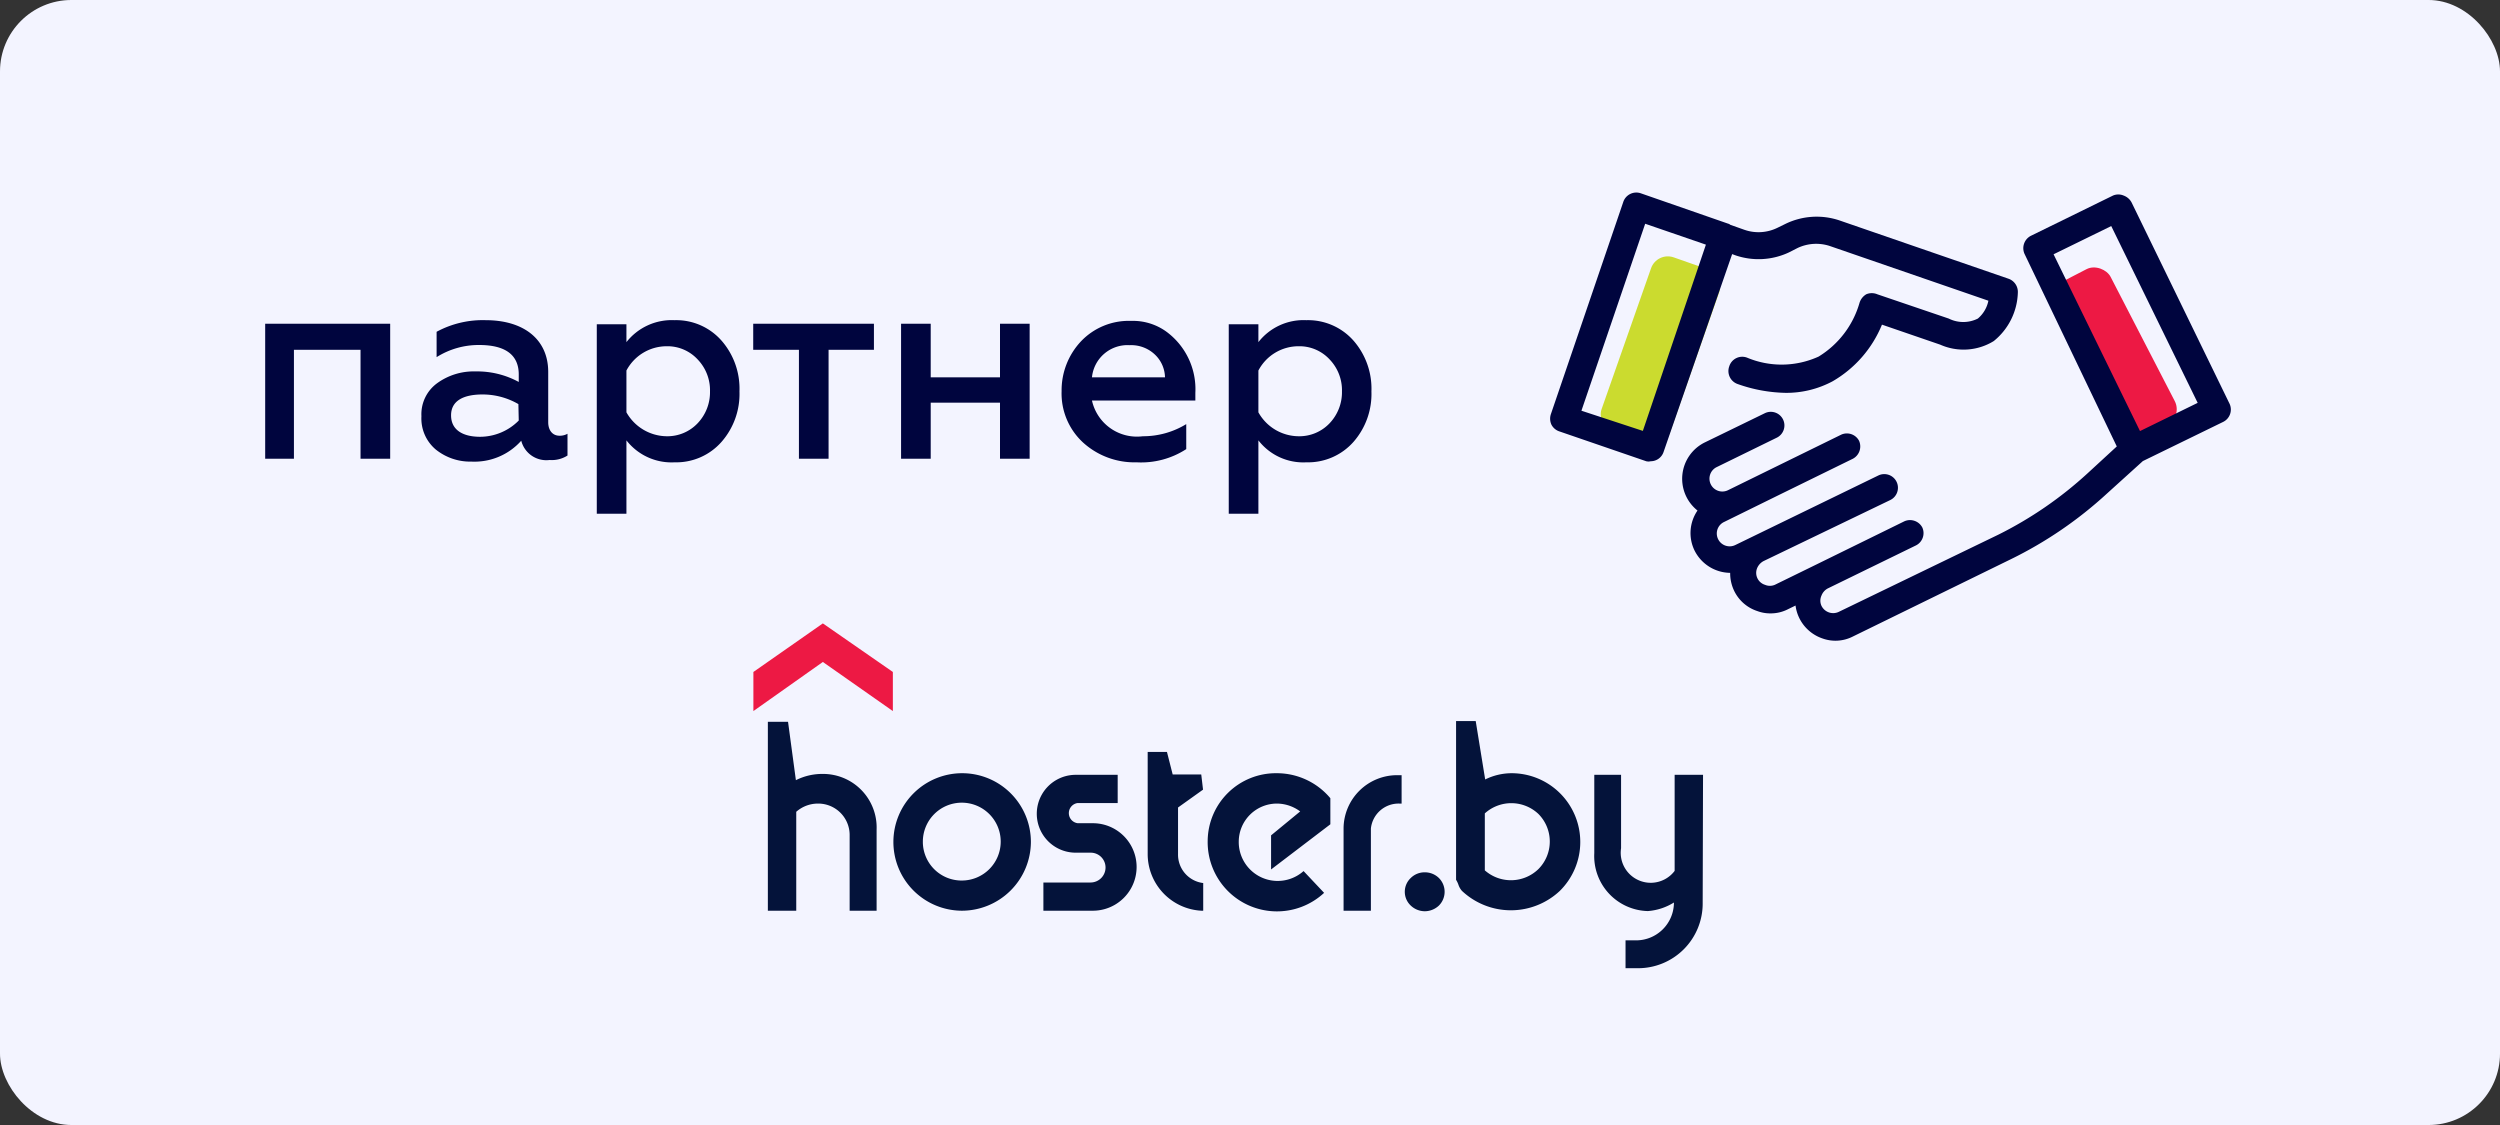 <svg xmlns="http://www.w3.org/2000/svg" viewBox="0 0 140 63"><rect x="0" y="0" width="140" height="63" fill="#333333" stroke="none"/><rect fill="#f3f4ff" width="140" height="63" rx="4"/><rect fill="#cbdb2f" x="91.2" y="14.57" width="4.06" height="10.41" rx="1" transform="matrix(-.94 -.33 .33 -.94 174.09 69)"/><rect fill="#ed1944" x="116.79" y="14.85" width="3.39" height="9.83" rx="1" transform="rotate(152.69 118.485 19.762)"/><path fill="#00053e" d="M16.46 25.69v-6.1h3.73v6.1h1.66v-7.56h-7v7.56zm14.87-1.29c-.37 0-.63-.28-.63-.76v-2.81c0-1.85-1.4-2.9-3.5-2.9a5.43 5.43 0 00-2.75.65V20a4.42 4.42 0 012.38-.68c1.48 0 2.22.56 2.22 1.65v.42a4.87 4.87 0 00-2.42-.59 3.48 3.48 0 00-2.15.66 2.15 2.15 0 00-.88 1.85 2.27 2.27 0 00.8 1.86 3.07 3.07 0 002 .68 3.51 3.51 0 002.79-1.17 1.45 1.45 0 001.59 1.08 1.64 1.64 0 001-.25v-1.22a.86.86 0 01-.45.11zm-2.28-.85a3.06 3.06 0 01-2.16.91c-1 0-1.63-.4-1.63-1.2s.66-1.17 1.77-1.17a4 4 0 012 .54zm8.73-5.62a3.23 3.23 0 00-2.7 1.23v-1h-1.66v10.61h1.66v-4.11a3.2 3.2 0 002.7 1.23 3.38 3.38 0 002.63-1.15 4.07 4.07 0 001-2.82 4.09 4.09 0 00-1-2.84 3.38 3.38 0 00-2.63-1.15zm-.45 1.46a2.3 2.3 0 011.74.74 2.49 2.49 0 01.69 1.79 2.52 2.52 0 01-.69 1.78 2.33 2.33 0 01-1.74.73 2.62 2.62 0 01-2.25-1.34v-2.34a2.55 2.55 0 012.25-1.36zm9.07 6.3v-6.1h2.54v-1.46h-6.76v1.46h2.56v6.1zm5.72 0v-3.14H56v3.14h1.66v-7.56H56v3h-3.88v-3h-1.66v7.56zm7.33-3.79a3.73 3.73 0 001.2 2.88 4.28 4.28 0 003 1.11 4.63 4.63 0 002.78-.74v-1.4a4.62 4.62 0 01-2.43.68 2.58 2.58 0 01-2.85-2h5.79V22a4 4 0 00-1.6-3.41 3.19 3.19 0 00-2-.62 3.69 3.69 0 00-2.8 1.14 4 4 0 00-1.09 2.79zm1.7-.77a2 2 0 012.11-1.8 1.93 1.93 0 011.45.56 1.81 1.81 0 01.53 1.24zm12.01-3.2a3.21 3.21 0 00-2.69 1.23v-1h-1.66v10.61h1.66v-4.11a3.18 3.18 0 002.69 1.23 3.4 3.4 0 002.64-1.15 4.07 4.07 0 001-2.82 4.09 4.09 0 00-1-2.84 3.4 3.4 0 00-2.64-1.15zm-.44 1.46a2.3 2.3 0 011.74.74 2.49 2.49 0 01.69 1.79 2.52 2.52 0 01-.69 1.78 2.33 2.33 0 01-1.74.73 2.6 2.6 0 01-2.25-1.34v-2.34a2.54 2.54 0 012.25-1.36zm14.16 4.39a.77.77 0 00.45.38l4.86 1.67a.53.53 0 00.25 0 .76.76 0 00.72-.52L97 14.23l.19.07a4 4 0 003-.17l.47-.24a2.44 2.44 0 011.82-.11l8.87 3.06a1.76 1.76 0 01-.59 1 1.82 1.82 0 01-1.63 0l-4-1.36a.79.79 0 00-.62 0 .85.85 0 00-.38.49 5.21 5.21 0 01-2.29 3 5 5 0 01-4 .06.76.76 0 00-1 .48.77.77 0 00.48 1A8.45 8.45 0 00100 22a5.48 5.48 0 002.63-.65 6.5 6.5 0 002.76-3.17l3.26 1.12a3.22 3.22 0 003-.2 3.62 3.62 0 001.35-2.74.78.78 0 00-.52-.75L103 12.34a4 4 0 00-3 .19l-.47.23a2.4 2.4 0 01-1.84.11l-.79-.28a.37.37 0 00-.14-.07l-4.86-1.69a.77.77 0 00-1 .49l-4.05 11.87a.8.8 0 00.03.59zm5.25-11.25l3.4 1.17L92 24.13 88.56 23z"/><path fill="#00053e" d="M94.89 30.82a2.26 2.26 0 002 1.26 2.26 2.26 0 00.22 1 2.19 2.19 0 001.3 1.14 2.08 2.08 0 00.73.13 2.12 2.12 0 001-.24l.41-.2a2.25 2.25 0 001.5 1.84 2.14 2.14 0 001.72-.11l8.83-4.32a22.66 22.66 0 005.4-3.69l2-1.81 4.51-2.2a.77.77 0 00.35-1l-5.49-11.28a.82.82 0 00-.45-.39.76.76 0 00-.59 0l-4.61 2.26a.78.78 0 00-.35 1L118.54 25l-1.63 1.5a21.62 21.62 0 01-5 3.44L103 34.25a.73.73 0 01-1-.33.68.68 0 010-.56.76.76 0 01.36-.41l4.94-2.41a.77.77 0 00.35-1 .78.78 0 00-1-.35l-4.93 2.42-2.33 1.14a.7.7 0 01-.55 0 .7.7 0 01-.45-.91.8.8 0 01.37-.42l7.1-3.42a.76.76 0 10-.68-1.37l-8 3.89a.72.72 0 01-1-.88.71.71 0 01.37-.41l3.13-1.54 4.08-2a.78.78 0 00.35-1 .77.77 0 00-1-.35l-6.34 3.11a.72.72 0 01-.64-1.29l3.37-1.65a.76.76 0 10-.67-1.37l-3.37 1.64a2.27 2.27 0 00-.4 3.81 2.23 2.23 0 00-.17 2.23zM115 14.24l3.23-1.58 4.84 9.9-3.23 1.58z"/><path fill="#ed1944" fill-rule="evenodd" d="M46.08 34.91l-3.89 2.72v2.19l3.89-2.75L50 39.82v-2.19z"/><path fill="#04133a" fill-rule="evenodd" d="M46.09 43.34a3 3 0 013 3.12V51h-1.51v-4.26A1.76 1.76 0 0045.8 45a1.84 1.84 0 00-1.21.46V51H43V40.42h1.13l.44 3.27a3.29 3.29 0 011.52-.35zm21.28.88l-1.4 1v2.61a1.6 1.6 0 001.41 1.62V51h-.11a3.18 3.18 0 01-3-3.17v-5.72h1.08l.32 1.26h1.6zm28-.83h-1.59v5.38a1.68 1.68 0 01-3-1.27v-4.11h-1.5v4.39a3.08 3.08 0 003 3.24 3.2 3.2 0 001.46-.48 2.12 2.12 0 01-2.14 2.12h-.57v1.56h.68a3.62 3.62 0 003.64-3.68zM79 49.17a1.06 1.06 0 000 1.54 1.15 1.15 0 00.79.32 1.16 1.16 0 00.79-.32 1.09 1.09 0 000-1.54 1.12 1.12 0 00-.79-.32 1.1 1.1 0 00-.79.32zm-17.92-1.42a.83.83 0 01.83.83.84.84 0 01-.83.84h-2.65V51h2.77a2.45 2.45 0 000-4.9h-.85a.57.57 0 010-1.13h2.24v-1.58h-2.35a2.18 2.18 0 000 4.36zM53.85 51a3.85 3.85 0 113.88-3.85A3.87 3.87 0 0153.85 51zm-2.17-3.85a2.18 2.18 0 112.17 2.16 2.17 2.17 0 01-2.17-2.12zm23.56-.79a3 3 0 013-2.95h.25V45h-.13a1.56 1.56 0 00-1.59 1.4V51h-1.53zm-.74-1.66a3.91 3.91 0 00-3-1.4 3.82 3.82 0 00-3.87 3.78A3.88 3.88 0 0074.15 50L73 48.78a2.18 2.18 0 01-3.63-1.66A2.14 2.14 0 0171.49 45a2.2 2.2 0 011.32.44l-1.63 1.34v1.91l3.32-2.53zm10.15-1.4a3.36 3.36 0 00-1.48.35l-.53-3.27h-1.1v8.89a1.36 1.36 0 01.13.27 1 1 0 00.2.35 4 4 0 005.48 0 3.85 3.85 0 00-2.7-6.59zm-1.5 2.21v3.23a2.21 2.21 0 003-.07 2.19 2.19 0 000-3.09 2.21 2.21 0 00-3-.03z"/></svg>